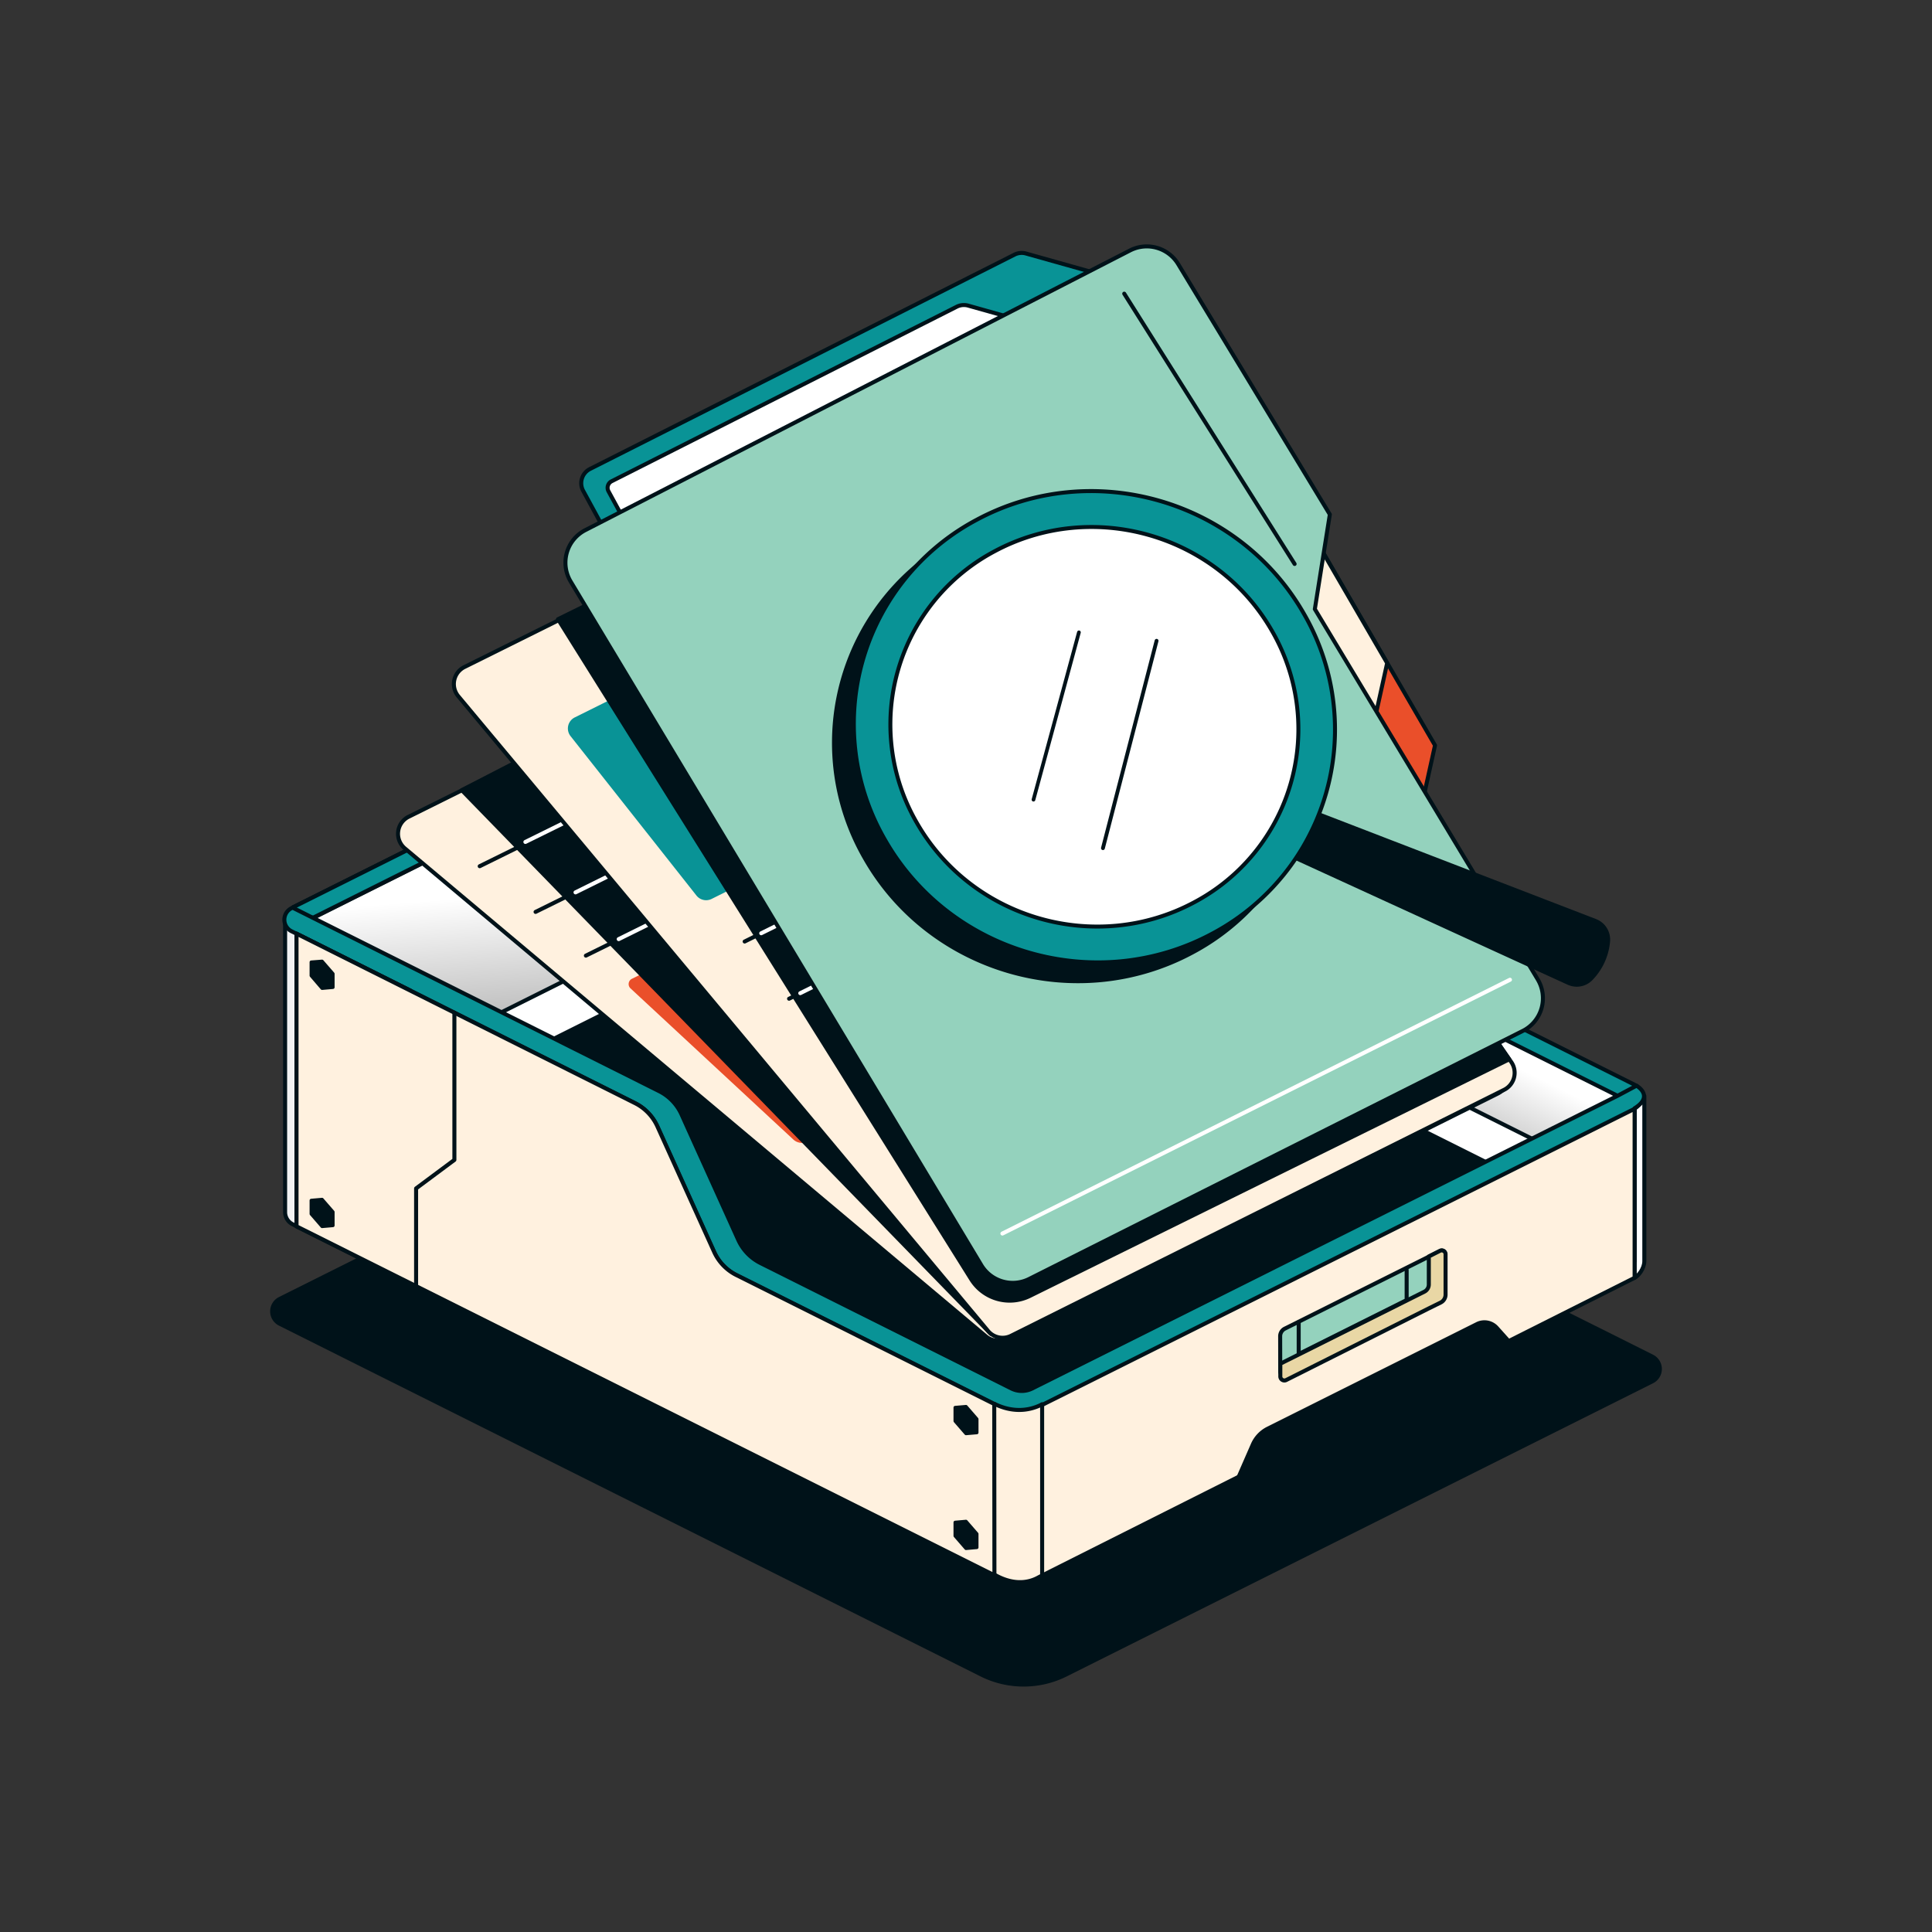 <svg xmlns="http://www.w3.org/2000/svg" xmlns:xlink="http://www.w3.org/1999/xlink" viewBox="0 0 1000 1000"><rect x="0" y="0" width="1000" height="1000" fill="#333333" stroke="none"/><defs><style>.cls-1,.cls-11,.cls-27,.cls-7{fill:#fff;}.cls-1,.cls-10,.cls-11,.cls-12,.cls-13,.cls-14,.cls-16,.cls-2,.cls-21,.cls-22,.cls-24,.cls-25,.cls-26,.cls-27,.cls-28,.cls-29,.cls-3,.cls-30,.cls-31,.cls-32,.cls-4,.cls-5,.cls-6,.cls-7,.cls-8,.cls-9{stroke:#001219;}.cls-1,.cls-10,.cls-11,.cls-12,.cls-13,.cls-14,.cls-16,.cls-17,.cls-19,.cls-2,.cls-20,.cls-21,.cls-22,.cls-23,.cls-24,.cls-25,.cls-26,.cls-27,.cls-28,.cls-29,.cls-3,.cls-30,.cls-31,.cls-32,.cls-4,.cls-5,.cls-6,.cls-7,.cls-8,.cls-9{stroke-linecap:round;stroke-linejoin:round;}.cls-1,.cls-10,.cls-13,.cls-14,.cls-16,.cls-17,.cls-22,.cls-3,.cls-32,.cls-4,.cls-5,.cls-6,.cls-8,.cls-9{stroke-width:2.08px;}.cls-1,.cls-10,.cls-11,.cls-12,.cls-14,.cls-15,.cls-16,.cls-18,.cls-2,.cls-21,.cls-22,.cls-25,.cls-3,.cls-31,.cls-32,.cls-4,.cls-5,.cls-6,.cls-7,.cls-8,.cls-9{fill-rule:evenodd;}.cls-12,.cls-16,.cls-2,.cls-24,.cls-25,.cls-31{fill:#001219;}.cls-2{stroke-width:1px;}.cls-3{fill:#b3b3b3;}.cls-18,.cls-26,.cls-4{fill:#099396;}.cls-15,.cls-5{fill:#ea4f2a;}.cls-6{fill:#fff1df;}.cls-7{stroke-width:2.08px;}.cls-8{fill:url(#linear-gradient);}.cls-9{fill:#8c8c8c;}.cls-10{fill:url(#linear-gradient-2);}.cls-11{stroke-width:2.08px;}.cls-12{stroke-width:2.09px;}.cls-13,.cls-17,.cls-19,.cls-20,.cls-23,.cls-28,.cls-29,.cls-30{fill:none;}.cls-14{fill:#f2f2f2;}.cls-17,.cls-19,.cls-20,.cls-23{stroke:#fff;}.cls-19{stroke-width:2.05px;}.cls-20{stroke-width:2.05px;}.cls-21,.cls-22{fill:#94d2bd;}.cls-21{stroke-width:2.08px;}.cls-23{stroke-width:2.08px;}.cls-24,.cls-26{stroke-width:2.06px;}.cls-25{stroke-width:2.09px;}.cls-27{stroke-width:2.05px;}.cls-28{stroke-width:1.92px;}.cls-29{stroke-width:1.99px;}.cls-30{stroke-width:2.08px;}.cls-31{stroke-width:1.72px;}.cls-32{fill:#e9d7a5;}</style><linearGradient id="linear-gradient" x1="653.37" y1="7190.16" x2="629.25" y2="7141.31" gradientTransform="matrix(1, 0, 0, -1, 0, 7677.44)" gradientUnits="userSpaceOnUse"><stop offset="0" stop-color="#fff"/><stop offset="1" stop-color="#b3b3b3"/></linearGradient><linearGradient id="linear-gradient-2" x1="316.01" y1="7218.54" x2="321.65" y2="7145.73" xlink:href="#linear-gradient"/></defs><g id="Retro"><path class="cls-1" d="M851.1,567.26v85.59c-.05,3.84-3.15,7.65-5,8.52l-18.6-59.28L837,572Z"/><path class="cls-2" d="M229.34,629.44,144.61,671.8a7.77,7.77,0,0,0,0,13.89L507.73,867.25a49.46,49.46,0,0,0,44.2,0L855.39,715.52a7.76,7.76,0,0,0,0-13.88l-84.23-42.12L530.33,779.94Z"/><path class="cls-3" d="M152.32,618.22,458.18,465.29l378.6,189.29L530.92,807.52Z"/><path class="cls-3" d="M152.32,618.22,458.18,465.29l378.6,189.29L530.92,807.52Z"/><path class="cls-4" d="M470,310.49V462L846.06,652.78V573.9c5-3.54,4.79-10.06-.2-12.55L704.29,490.56l-36.68-81.07Z"/><path class="cls-5" d="M664.42,250.79l78.34,135-9.68,43.77-93.55-129Z"/><path class="cls-6" d="M639.65,208.21l78.34,135L708.32,387,614.77,258Z"/><path class="cls-4" d="M305.38,242.74a8.25,8.25,0,0,0-3.53,11.31L519.23,653.3,780.91,522.46,571.39,142.57l-40.31-11.34a8.24,8.24,0,0,0-6,.58Z"/><path class="cls-7" d="M316.58,249.09a3.79,3.79,0,0,0-1.62,5.2L518.77,628.6,761.82,507.08,538.38,168.67,501.17,158.2a8.26,8.26,0,0,0-6,.58Z"/><path class="cls-8" d="M459.82,315.55V467L846.07,660.72V573.9l-9.38-7L694.17,495.63l-36.69-81.08Z"/><path class="cls-9" d="M151.62,469.62l318.3-159.11V461.16L151.62,621.07Z"/><path class="cls-10" d="M151.63,480.34l331-165.5V465.49l-331,166.3Z"/><path class="cls-4" d="M162.2,474.92l123.49-61.75-74.3,26.57-59.66,29.83,2.08,5.33Z"/><path class="cls-11" d="M177.22,565.12l283.61-141.8,351,175.52L528.26,740.64Z"/><path class="cls-12" d="M211.37,575.29,464,449,779,606.44,526.3,732.76Z"/><path class="cls-13" d="M409.93,681.48,704,534.45"/><path class="cls-13" d="M447.15,700.09l294.07-147"/><path class="cls-14" d="M151.42,633.65a7,7,0,0,1-3.85-6.22V475.73l15.69,6.77L222,656.25l-9.5,7.93Z"/><path class="cls-6" d="M211.47,422.77a9.83,9.83,0,0,0-1.95,16.32L510.23,691.61a9.81,9.81,0,0,0,10.7,1.27L775.29,566a9.84,9.84,0,0,0,2.51-15.79L502.14,278.27Z"/><path class="cls-13" d="M248.29,448.35,398.7,374.1"/><path class="cls-13" d="M277.21,472l150.42-74.24"/><path class="cls-13" d="M303.25,494.63l150.41-74.24"/><path class="cls-15" d="M327.1,506.61a3.05,3.05,0,0,0-.72,5l84.31,78.26a6.39,6.39,0,0,0,7.19,1L621.47,489.31l-83-87.4Z"/><path class="cls-16" d="M239,409,512.87,690.42l45.22-82.13L321.69,398l-50.77-5.49Z"/><path class="cls-17" d="M297.89,461.89l146-72.3"/><path class="cls-17" d="M271.94,435.79,419.5,363"/><path class="cls-17" d="M320.24,486.09,468.85,412.5"/><path class="cls-6" d="M240.37,345.26a9.83,9.83,0,0,0-3.17,15.09L511.41,688.9a9.82,9.82,0,0,0,11.93,2.49L778.53,564.08a9.82,9.82,0,0,0,3.62-14.49L538.2,206.47a9.83,9.83,0,0,0-12.39-3.1Z"/><path class="cls-13" d="M385.43,487.33,591.74,385"/><path class="cls-13" d="M408.42,516.94,614.73,414.61"/><path class="cls-13" d="M436.29,552.48,642.6,450.14"/><path class="cls-18" d="M297.46,371.35A6.39,6.39,0,0,0,295.3,381l65.18,82.53a6.39,6.39,0,0,0,7.86,1.75l202.9-101.22-67.62-95.16Z"/><path class="cls-16" d="M288.82,320.5,502.73,662.2A23.45,23.45,0,0,0,533,670.78L781.19,548.29,572.54,241.76l-209.3,42.07Z"/><path class="cls-19" d="M394,483.06,591.73,385"/><path class="cls-20" d="M414.21,514.07l197.45-98"/><path class="cls-4" d="M515.24,815.62,212.49,512.76,150.87,482a6.66,6.66,0,0,1,0-11.92l.57-.28,189.75,95a25,25,0,0,1,11.55,12c7,15.53,22.36,49.42,29.39,65a24.9,24.9,0,0,0,11.57,12L523.53,718.7a12,12,0,0,0,10.7,0l303-151.51,9.86-5.25c5.17,3.43,5.39,7.74-1,11.68l-12.37,82Z"/><path class="cls-6" d="M515.3,815.35v.3L153.48,634.75V483.27L328.7,571a25,25,0,0,1,11.55,12l29.39,65a24.88,24.88,0,0,0,11.57,12l133.41,66.71v-.13c8,4,16.68,4.43,24.68.34v.32L846.07,573.9v87.49L537.78,816.3C530.71,820.38,522.62,819.42,515.3,815.35Z"/><path class="cls-6" d="M514.62,726.6l.09,88.76L153.48,634.75V483.26L328.7,571a25,25,0,0,1,11.55,12l29.39,65a24.88,24.88,0,0,0,11.57,12l133.41,66.71Z"/><path class="cls-13" d="M539.41,726.88v88.65"/><path class="cls-21" d="M662.61,691.64a4.4,4.4,0,0,1,2.44-3.95l80.43-40.21A1.71,1.71,0,0,1,748,649v18.85a3.87,3.87,0,0,1-2.13,3.46l-80.32,40.36a2,2,0,0,1-2.9-1.79Z"/><path class="cls-16" d="M648.46,747.67a16.65,16.65,0,0,1,7.83-8.24l108.22-54.11a8.55,8.55,0,0,1,10.2,1.94l9.4,10.49L638.43,770.6Z"/><path class="cls-22" d="M295.38,301a18.94,18.94,0,0,1,7.6-26.62L584.91,129.63a19,19,0,0,1,24.87,7l78.54,129.65-7.76,49s85.06,141.3,115.34,191.62a18.95,18.95,0,0,1-7.73,26.71L532.67,662a19,19,0,0,1-24.76-7.18Z"/><path class="cls-23" d="M518.84,638.48,781.55,507.12"/><path class="cls-13" d="M235.19,524.11v76.26l-19.82,14.75v50.11"/><path class="cls-24" d="M617.19,493a119.61,119.61,0,0,0,47.53-165.41c-33.68-59.15-109.58-81-169.52-48.77a119.61,119.61,0,0,0-47.53,165.41C481.35,503.37,557.25,525.21,617.19,493Z"/><path class="cls-25" d="M657.93,412l167.82,64.69a10.34,10.34,0,0,1,6.55,10.82,31.56,31.56,0,0,1-9,19.23,10.24,10.24,0,0,1-11.45,2c-28.52-13-162.61-74.47-162.61-74.47Z"/><path class="cls-26" d="M627.45,483.26A119.62,119.62,0,0,0,675,317.84c-33.68-59.14-109.58-81-169.52-48.77a119.62,119.62,0,0,0-47.54,165.41C491.61,493.63,567.51,515.47,627.45,483.26Z"/><path class="cls-27" d="M618.17,467a101.43,101.43,0,0,0,40.31-140.26c-28.57-50.15-92.93-68.67-143.75-41.36a101.44,101.44,0,0,0-40.31,140.27C503,475.77,567.34,494.28,618.17,467Z"/><path class="cls-28" d="M558.45,327.3l-23.52,86.61"/><path class="cls-29" d="M598.64,331.67,570.88,439"/><path class="cls-30" d="M581.9,152l88.19,139.91"/><path class="cls-31" d="M166.71,497.56l5.62,6.47v7l-5.62.5L161.1,505v-7Z"/><path class="cls-31" d="M166.71,620.84l5.62,6.47v7l-5.62.49-5.61-6.47v-7Z"/><path class="cls-31" d="M500,787.48l5.61,6.47v7l-5.61.49-5.61-6.47v-7Z"/><path class="cls-31" d="M500,728.05l5.61,6.47v7L500,742l-5.61-6.47v-7Z"/><path class="cls-32" d="M737.23,668.59a4.18,4.18,0,0,0,2.32-3.74V650.34l5.67-2.87a2,2,0,0,1,3,1.82v20.8a4.61,4.61,0,0,1-2.54,4.11l-6.09,3h0l-73.9,37.13a2.1,2.1,0,0,1-3-1.87v-6.6Z"/><path class="cls-13" d="M672.2,684.29v16.57l55.88-27.94V657.34"/></g></svg>